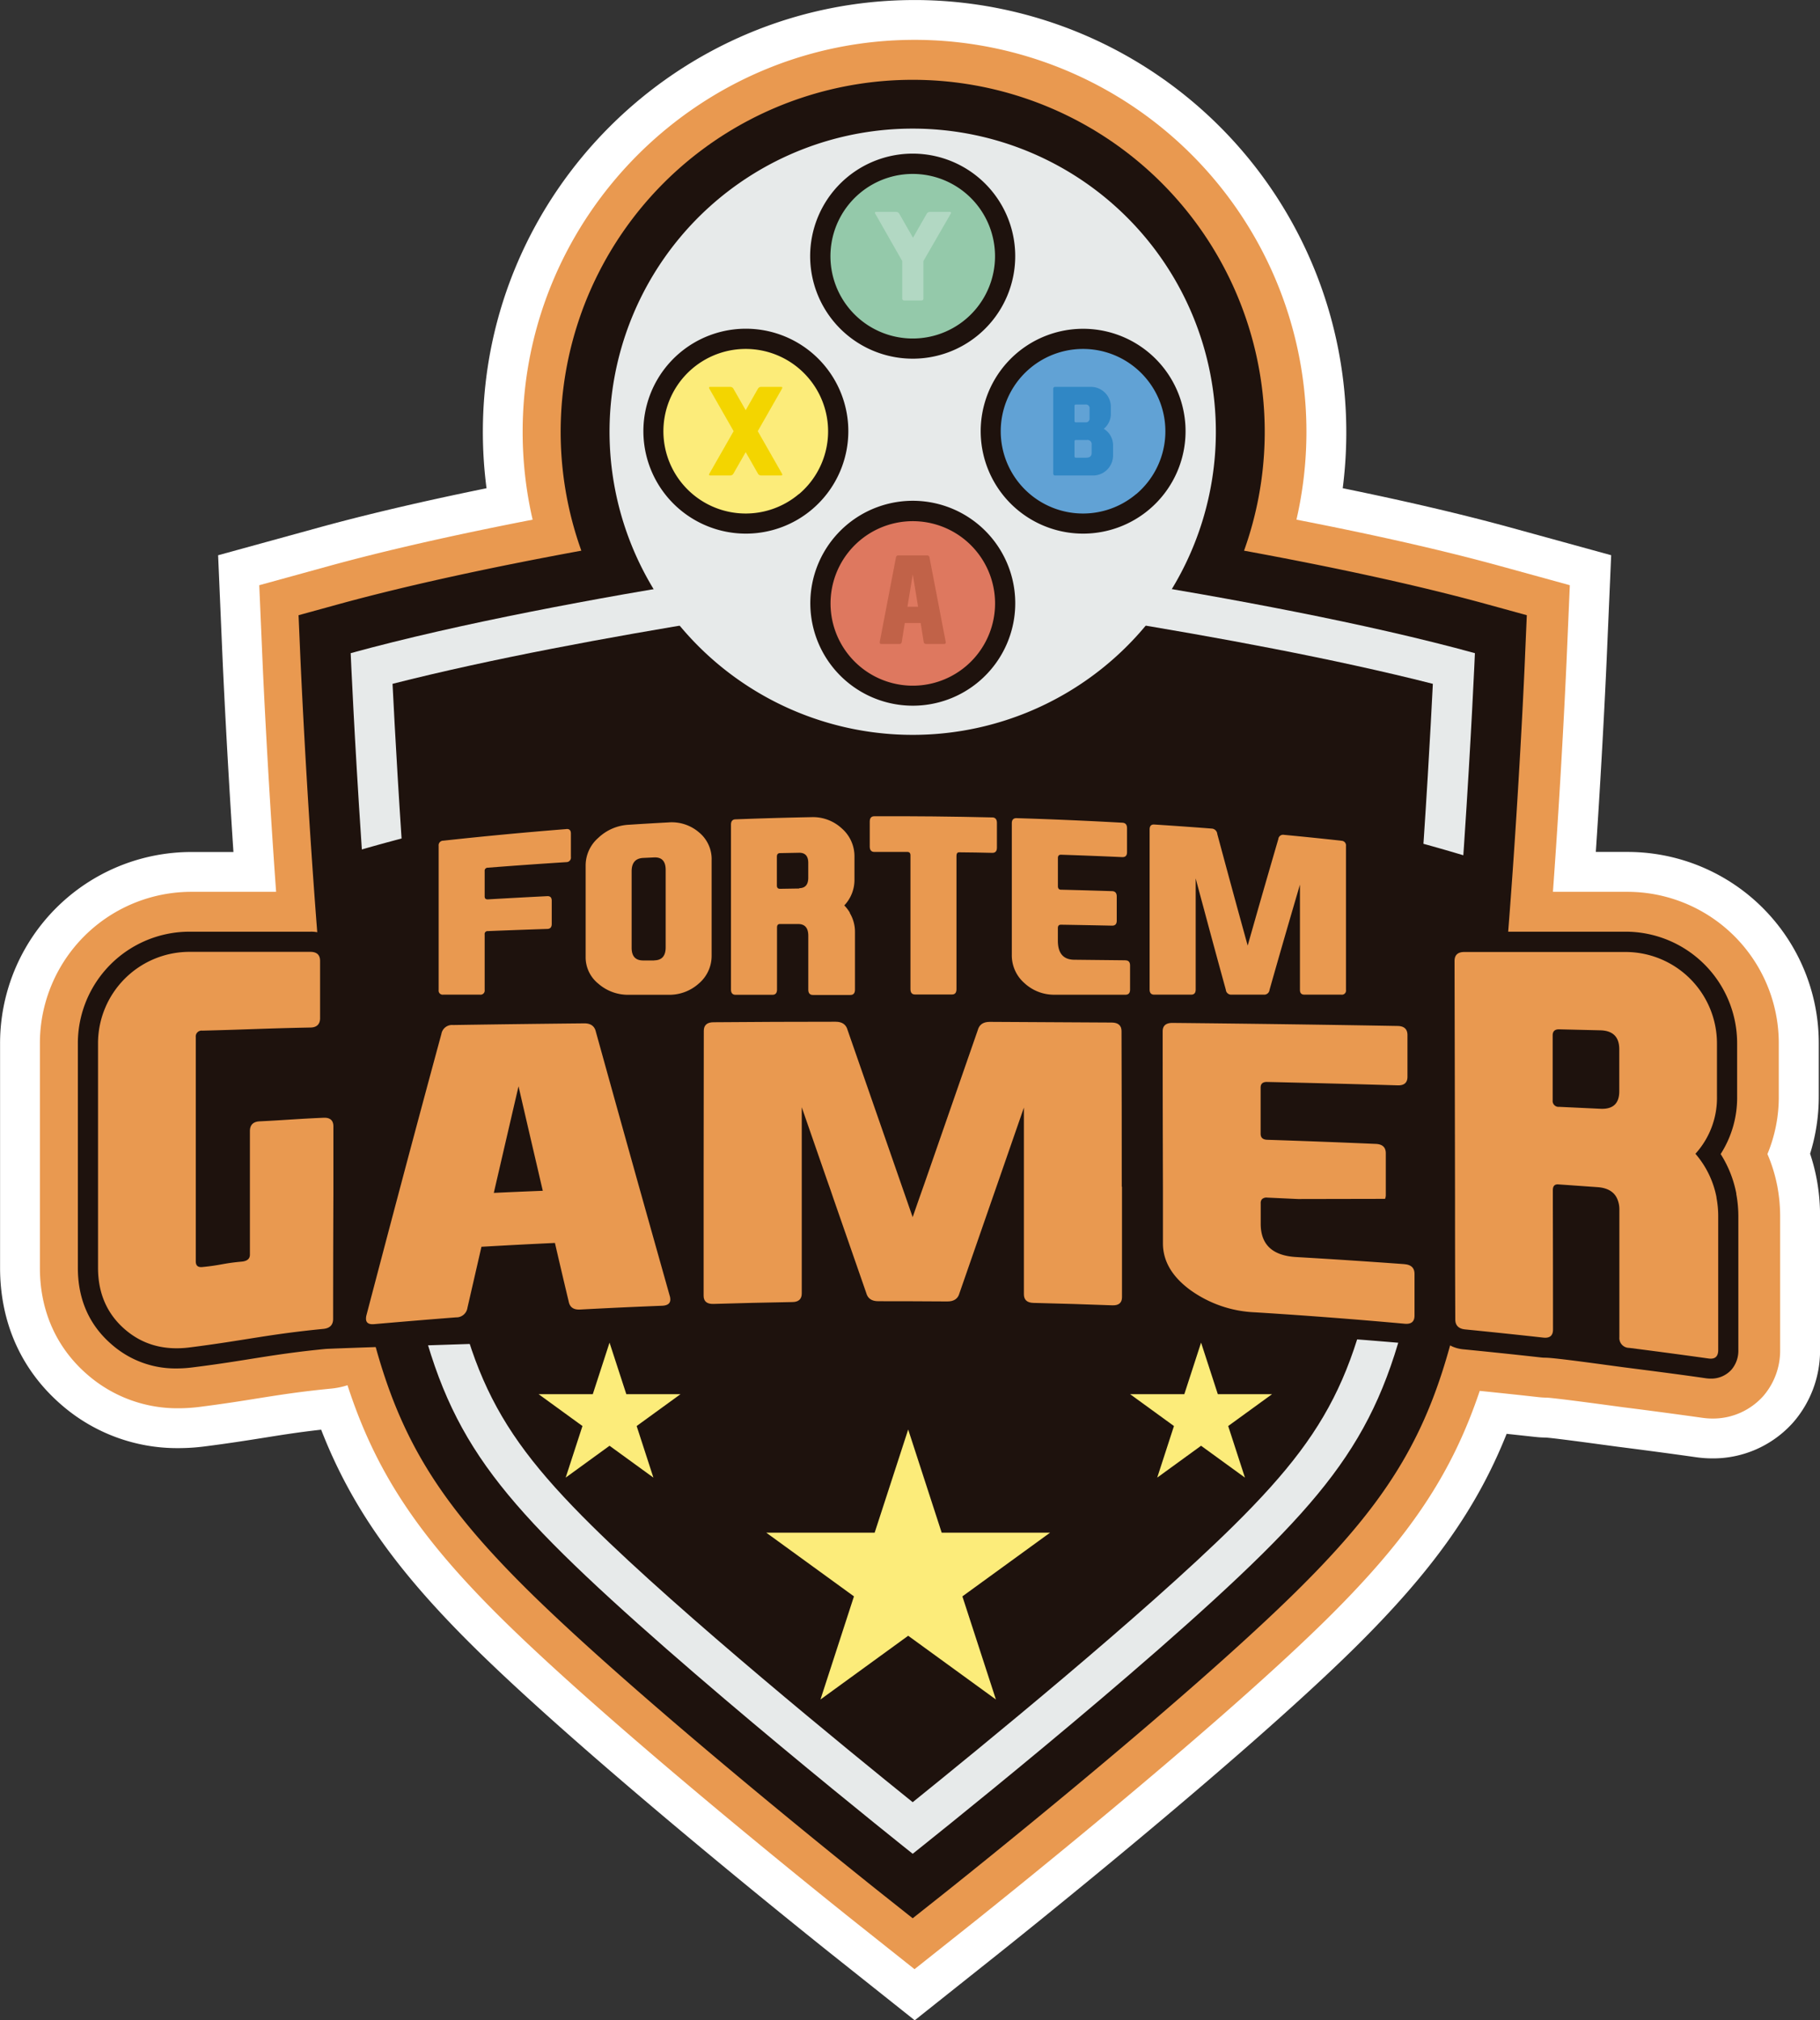 <svg id="Capa_1" data-name="Capa 1" xmlns="http://www.w3.org/2000/svg" viewBox="0 0 536.95 596.02"><rect x="0" y="0" width="536.95" height="596.02" fill="#333333" stroke="none"/><defs><style>.cls-1{fill:#fff;}.cls-2{fill:#e99950;}.cls-3{fill:#1e120d;}.cls-4{fill:#e7eaea;}.cls-5{fill:#de785f;}.cls-6{fill:#c16248;}.cls-7{fill:#61a2d5;}.cls-8{fill:#3087c5;}.cls-9{fill:#fcec7a;}.cls-10{fill:#f3d500;}.cls-11{fill:#94c9aa;}.cls-12{fill:#b2d8c3;}</style></defs><title>Fortem_Gamer_logo</title><path class="cls-1" d="M286.8,671.49c-2.91-2.31-71.61-57-106.19-91.16-22.88-22.62-36.14-41.32-45-64.07-6.48.72-11.36,1.5-16.86,2.38-5.2.82-10.52,1.67-17.71,2.58a60.16,60.16,0,0,1-7.52.48,52,52,0,0,1-34.57-12.8c-11.82-10.24-18.06-24.21-18.07-40.4V402.39a56.45,56.45,0,0,1,56.58-56.58h12.27c-2-30.21-3.08-54.07-3.21-57l-1.31-30.56,29.48-8.11c14.11-3.89,30.79-7.8,49.71-11.66a128,128,0,0,1-1.08-17.42c.41-69.82,57.54-126.63,127.36-126.63h.71A127.47,127.47,0,0,1,438.05,222.55,128.23,128.23,0,0,1,437,238.47c18.93,3.87,35.61,7.78,49.71,11.66l29.49,8.11-1.32,30.55c-.05,1.17-1.12,25.79-3.21,57h9.2a56.42,56.42,0,0,1,56.58,56.56v15.4a56.68,56.68,0,0,1-2.56,17.08,57.55,57.55,0,0,1,1.94,7.46,59.25,59.25,0,0,1,1,10.94v39.47A32.33,32.33,0,0,1,570,514a31.63,31.63,0,0,1-23.87,10.73,34.8,34.8,0,0,1-4.75-.33c-7.62-1.08-15.37-2.11-23-3.08l-5.51-.74c-9.15-1.24-14.53-1.91-16-2-1.13,0-2.27-.09-3.4-.22l-8.11-.88c-8.86,22.2-22,40.53-44.56,62.88-34.54,34.16-103.28,88.84-106.19,91.16l-23.88,19Z" transform="translate(-40.86 -94.42)"/><path class="cls-2" d="M294.11,662.28C291.22,660,223,605.72,188.87,572c-24.45-24.18-37.13-43.11-45.49-68.86a22.65,22.65,0,0,1-4.87,1c-9,.88-14.88,1.81-21.68,2.89-5,.81-10.28,1.64-17.28,2.53a50,50,0,0,1-6,.38A40.4,40.4,0,0,1,66.63,500c-9.16-7.93-14-18.83-14-31.51V402.39a44.69,44.69,0,0,1,44.82-44.83h24.87c-2.58-35.71-3.91-65.62-4.06-69.27l-.91-21.2,20.45-5.63c16.61-4.57,36.82-9.17,60.2-13.71a115.15,115.15,0,0,1-2.94-26.63c.38-63.38,52.24-114.94,115.61-114.94h.68a115.65,115.65,0,0,1,112,141.57c23.4,4.54,43.6,9.14,60.2,13.71L504,267.09l-.91,21.2c-.06,1.44-1.4,32.37-4.07,69.27h21.8a44.69,44.69,0,0,1,44.83,44.81v15.4a43.83,43.83,0,0,1-3.35,17.16,45.42,45.42,0,0,1,2.93,9.56,47.93,47.93,0,0,1,.82,8.76v39.47a20.51,20.51,0,0,1-4.91,13.54,19.87,19.87,0,0,1-15,6.71,22.16,22.16,0,0,1-3.12-.23c-7.66-1.07-15.45-2.12-23.18-3.09l-5.41-.73c-4.9-.66-15-2-17.24-2.12-.81,0-1.64-.06-2.47-.15-5.7-.64-11.5-1.25-17.3-1.84-8.36,24.88-21,43.46-44.94,67.16-34.13,33.74-102.35,88-105.24,90.31l-16.57,13.16Z" transform="translate(-40.86 -94.42)"/><path class="cls-2" d="M553.68,446.67A33.07,33.07,0,0,0,549,434.93a30.82,30.82,0,0,0,4.86-17.16v-15.4a32.93,32.93,0,0,0-33.07-33.05H486.36c3.25-41.63,4.89-79,5-81.54l.51-11.84-11.43-3.14c-21.72-6-47.37-11.37-72-15.9a103.86,103.86,0,1,0-195.52,0c-24.63,4.53-50.28,9.92-72,15.9l-11.43,3.14.51,11.84c.11,2.52,1.75,40,5,81.72a11.18,11.18,0,0,0-2-.18H97.44a32.95,32.95,0,0,0-33.07,33.07v66.1c0,9.3,3.36,16.92,10,22.64a28.46,28.46,0,0,0,19.16,7.06h0a36.16,36.16,0,0,0,4.58-.3c16.15-2,23.1-3.87,39.29-5.45a8.69,8.69,0,0,0,8.27-8.85v-6.48l2.26,0c-.35,1.35-.71,2.7-1,4l-.06.22,0,.22a10.19,10.19,0,0,0-.18,1.87,7.3,7.3,0,0,0,5.39,7.26c7.83,28.88,19.57,47.55,45.17,72.86C230.93,597,298.56,650.8,301.42,653.08l9.25,7.34,9.26-7.34c2.86-2.28,70.48-56.05,104.28-89.47,25.41-25.13,37.17-43.7,45-72.22a9.87,9.87,0,0,0,3.85,1.17c7.65.75,15.39,1.56,23,2.41a10.91,10.91,0,0,0,1.24.07c3,0,19.13,2.32,24,2.94,7.77,1,15.62,2,23.33,3.12a11,11,0,0,0,1.49.11,8,8,0,0,0,6.14-2.67,8.57,8.57,0,0,0,2-5.82V453.25A34.82,34.82,0,0,0,553.68,446.67Z" transform="translate(-40.86 -94.42)"/><path class="cls-3" d="M479.89,272.8c-21.72-6-47.37-11.37-72-15.9a103.86,103.86,0,1,0-195.52,0c-24.63,4.53-50.28,9.92-72,15.9l-11.43,3.14.51,11.84c.18,4.11,4.42,101.18,13.13,157.9,9,58.94,17.24,81.57,54,117.93C230.39,597,298,650.8,300.88,653.08l9.25,7.34,9.26-7.34c2.86-2.28,70.48-56.05,104.28-89.47,36.77-36.36,45-59,54-117.93,8.71-56.72,13-153.79,13.13-157.9l.51-11.84Z" transform="translate(-40.86 -94.42)"/><path class="cls-4" d="M310.13,256.74s-101.58,12.73-165.81,30.4c0,0,4.28,99.71,13,156.28S173.45,519.79,207.06,553s103.07,88.39,103.07,88.39S379.59,586.27,413.2,553,454.28,500,463,443.42s13-156.28,13-156.28c-64.23-17.67-165.81-30.4-165.81-30.4" transform="translate(-40.86 -94.42)"/><path class="cls-3" d="M310.13,626.17c-18.73-15.09-68.34-55.54-94.7-81.61-31.79-31.43-38.11-49.16-46.37-102.94-6.93-45.12-11.08-119.2-12.39-145.43,58.43-14.88,141.39-25.89,153.46-27.45,12.08,1.56,95.05,12.57,153.46,27.45-1.31,26.23-5.46,100.31-12.39,145.43-8.26,53.78-14.57,71.51-46.37,102.94-26.37,26.08-76,66.52-94.7,81.61" transform="translate(-40.86 -94.42)"/><path class="cls-4" d="M399.57,222.31a89.44,89.44,0,1,1-88.91-89.94,89.44,89.44,0,0,1,88.91,89.94" transform="translate(-40.86 -94.42)"/><path class="cls-3" d="M310.17,302.64a30.23,30.23,0,1,1,19.51-7.15,30.16,30.16,0,0,1-19.51,7.15" transform="translate(-40.86 -94.42)"/><path class="cls-5" d="M325.83,291a24.27,24.27,0,1,1,2.86-34.21A24.27,24.27,0,0,1,325.83,291" transform="translate(-40.86 -94.42)"/><path class="cls-6" d="M307.8,278.24l-.89,5.57a.67.67,0,0,1-.73.62h-5.25c-.35,0-.52-.14-.52-.43a1.21,1.21,0,0,1,0-.19l4.78-24.9a.69.69,0,0,1,.75-.62h8.4a.69.69,0,0,1,.75.62l4.78,24.9a1.21,1.21,0,0,1,0,.19c0,.29-.17.43-.52.43h-5.24a.68.68,0,0,1-.74-.62l-.89-5.57Zm2.35-14.34-1.57,9.55h3.14Z" transform="translate(-40.86 -94.42)"/><path class="cls-3" d="M360.43,251.87a30.22,30.22,0,1,1,19.49-7.14,30.21,30.21,0,0,1-19.49,7.14" transform="translate(-40.86 -94.42)"/><path class="cls-7" d="M376.07,240.19A24.28,24.28,0,1,1,378.94,206a24.28,24.28,0,0,1-2.87,34.22" transform="translate(-40.86 -94.42)"/><path class="cls-8" d="M362.7,208.57a5.89,5.89,0,0,1,5.89,5.89v2a5.68,5.68,0,0,1-1.73,4.16,3.49,3.49,0,0,1-.35.32h0a7,7,0,0,1,1,.77,5.69,5.69,0,0,1,1.73,4.2v2.91a5.91,5.91,0,0,1-5.89,5.9H352.22a.56.56,0,0,1-.63-.63V209.2a.56.56,0,0,1,.63-.63Zm-4.83,5.65v4.39a.37.37,0,0,0,.41.42h2.81a1.08,1.08,0,0,0,1.22-1.22V215a1.07,1.07,0,0,0-1.22-1.22h-2.81a.37.37,0,0,0-.41.42m0,10.45v4.4a.37.37,0,0,0,.41.42h3c1.1,0,1.65-.47,1.65-1.4v-2.44a1.23,1.23,0,0,0-1.39-1.39h-3.25a.36.36,0,0,0-.41.41" transform="translate(-40.86 -94.42)"/><path class="cls-3" d="M260.91,251.87a30.23,30.23,0,1,1,19.51-7.14,30.18,30.18,0,0,1-19.51,7.14" transform="translate(-40.86 -94.42)"/><path class="cls-9" d="M276.56,240.18A24.28,24.28,0,1,1,279.42,206a24.27,24.27,0,0,1-2.86,34.23" transform="translate(-40.86 -94.42)"/><path class="cls-10" d="M264.42,221.64l7.1,12.45a.81.81,0,0,1,.14.38c0,.16-.13.24-.4.24h-5.83a1.06,1.06,0,0,1-1-.62l-3.57-6.26-3.58,6.26a1.06,1.06,0,0,1-1,.62h-5.83c-.26,0-.4-.08-.4-.24a.81.81,0,0,1,.14-.38l7.11-12.45-7.11-12.45a.78.78,0,0,1-.14-.38c0-.16.14-.24.4-.24h5.83a1.08,1.08,0,0,1,1,.62l3.58,6.26,3.57-6.26a1.08,1.08,0,0,1,1-.62h5.83c.27,0,.4.08.4.24a.78.78,0,0,1-.14.38Z" transform="translate(-40.86 -94.42)"/><path class="cls-3" d="M310.15,200.25a30.25,30.25,0,1,1,19.51-7.15,30.16,30.16,0,0,1-19.51,7.15" transform="translate(-40.86 -94.42)"/><path class="cls-11" d="M325.82,188.56a24.28,24.28,0,1,1,2.87-34.21,24.29,24.29,0,0,1-2.87,34.21" transform="translate(-40.86 -94.42)"/><path class="cls-12" d="M313.29,171.45v11c0,.42-.2.63-.61.63h-5a.56.56,0,0,1-.63-.63v-11l-7.91-13.88a.81.81,0,0,1-.14-.38c0-.17.13-.25.4-.25h5.82a1.08,1.08,0,0,1,1,.63l4,7,4-7a1.09,1.09,0,0,1,1-.63h5.82c.27,0,.4.08.4.25a.71.71,0,0,1-.14.38Z" transform="translate(-40.86 -94.42)"/><path class="cls-3" d="M374.8,484.71c-7.7-.29-15.49-.53-23.15-.71-5.08-.12-8.62-3.62-8.63-8.5l0-19.84q-3.69,10.65-7.4,21.3a9.09,9.09,0,0,1-9.16,6.62h-.12c-5.37-.05-10.81-.07-16.18-.07H306a9.13,9.13,0,0,1-9.23-6.63q-3.72-10.67-7.41-21.33l0,19.74c0,4.9-3.56,8.38-8.66,8.47-7.69.13-15.48.32-23.16.55h-.38a8.61,8.61,0,0,1-6.31-2.42,8.16,8.16,0,0,1-2.34-5.95l.1-78.2c0-4.95,3.63-8.42,8.81-8.45,11.92-.08,24.06-.13,36.06-.15a9.14,9.14,0,0,1,9.23,6.65q6.19,17.82,12.4,35.66l1.11,3.18q6.75-19.39,13.49-38.81a9.13,9.13,0,0,1,9.2-6.65c12,0,24.18.11,36.1.2,5.17,0,8.79,3.52,8.8,8.47l.12,78.52a8.12,8.12,0,0,1-2.34,5.95,8.52,8.52,0,0,1-6.26,2.41h-.47" transform="translate(-40.86 -94.42)"/><path class="cls-3" d="M553.14,446.67a33.26,33.26,0,0,0-4.64-11.74,30.82,30.82,0,0,0,4.86-17.16v-15.4a32.93,32.93,0,0,0-33.07-33.05H472.87c-1.7,0,1.15.36.07.87l3.15-22.35c-107.67-33.12-230.16-33.12-337.83,0v23.38a9,9,0,0,0-5.8-1.9H96.89a32.95,32.95,0,0,0-33.06,33.07v66.1c0,9.3,3.35,16.92,10,22.64A28.46,28.46,0,0,0,93,498.19h0a35.92,35.92,0,0,0,4.58-.3c16.16-2,23.11-3.87,39.3-5.45C141.76,492,464.25,482,464.25,482v1.68c0,4.81,3.33,8.37,8.27,8.86,7.65.75,15.38,1.56,23,2.41a10.91,10.91,0,0,0,1.24.07c3,0,19.13,2.32,24,2.94,7.77,1,15.62,2,23.33,3.12a11,11,0,0,0,1.49.11,8,8,0,0,0,6.14-2.67,8.62,8.62,0,0,0,2-5.82V453.25a35.66,35.66,0,0,0-.62-6.58" transform="translate(-40.86 -94.42)"/><path class="cls-3" d="M153.92,491.09a7.87,7.87,0,0,1-5.74-2.22,7.51,7.51,0,0,1-2.14-5.38,10.19,10.19,0,0,1,.18-1.87l0-.22.05-.22c2.84-10.87,5.92-22.51,9.39-35.58l1.91-7.2c3.54-13.28,7.19-26.84,10.84-40.33a9.08,9.08,0,0,1,9.15-7.16c12.87-.2,25.89-.36,38.7-.5h.13a8.92,8.92,0,0,1,9.15,7Q231.29,418,237,438.48l2.15,7.68,8.24,29.32.07.23.05.23a10,10,0,0,1,.19,1.93c0,3.58-2.55,7.55-8.13,7.77-8.06.31-16.17.69-24.11,1.11l-.65,0h0a8.67,8.67,0,0,1-8.86-7q-1.44-6.18-2.9-12.38-6.07.3-12.22.64-1.54,6.76-3.11,13.57a9.22,9.22,0,0,1-8.75,7.53c-8.07.61-16.16,1.27-24.07,2-.35,0-.69,0-1,0" transform="translate(-40.86 -94.42)"/><path class="cls-3" d="M458.93,491c-.32,0-.65,0-1,0-14.6-1.28-29.43-2.39-44.07-3.3a41,41,0,0,1-22.4-7.8c-6.87-5.11-10.36-11.33-10.38-18.49l-.1-62.54a8.2,8.2,0,0,1,2.36-6,8.71,8.71,0,0,1,6.41-2.45h.12c22.07.21,44.44.51,66.49.89,5.14.09,8.73,3.64,8.74,8.63l0,12.29a8.31,8.31,0,0,1-2.37,6.09,8.55,8.55,0,0,1-6.28,2.43h-.37c-11.41-.35-22.92-.67-34.29-.94v5.19c9.4.32,18.92.69,28.34,1.1,5.13.22,8.58,3.71,8.59,8.68l0,12.25a9,9,0,0,1-.71,3.56l-1.54,3.61h-3.92q-12.83,0-25.67.06h-.14l-4.92-.24v1.58c0,2,0,3.59,4.85,3.87,10.68.62,21.49,1.34,32.11,2.12,5,.37,8.4,3.9,8.41,8.78l0,12.31a8,8,0,0,1-8.35,8.37Z" transform="translate(-40.86 -94.42)"/><path class="cls-2" d="M436.52,342.47q-8.44-.93-16.9-1.73A1.4,1.4,0,0,0,418,342q-2.86,9.81-5.75,19.86-1.63,5.75-3.29,11.56-1.57-5.69-3.15-11.44-2.91-10.65-5.82-21.49a1.74,1.74,0,0,0-1.66-1.59q-8.46-.66-16.93-1.2c-.91-.05-1.36.42-1.37,1.43l0,23.31q0,12,0,23.95c0,1,.45,1.51,1.36,1.51h10.9c.88,0,1.32-.5,1.33-1.48l0-24.2c0-2.88,0-5.75,0-8.63q1.14,4.31,2.3,8.58,3.28,12.25,6.59,24.27a1.58,1.58,0,0,0,1.66,1.46h9.58a1.57,1.57,0,0,0,1.66-1.43q3.58-12.62,7.16-24.86c.6-2.06,1.21-4.12,1.81-6.17q0,3.06,0,6.13,0,12.46,0,24.93c0,.93.43,1.4,1.32,1.4h10.9a1.2,1.2,0,0,0,1.36-1.36V344a1.35,1.35,0,0,0-1.36-1.5" transform="translate(-40.86 -94.42)"/><path class="cls-2" d="M207.89,339.05q-18.15,1.44-36.27,3.42a1.35,1.35,0,0,0-1.35,1.5v42.57a1.2,1.2,0,0,0,1.35,1.36h10.87a1.22,1.22,0,0,0,1.36-1.4q0-8.17,0-16.35a.85.85,0,0,1,.9-1q8.77-.35,17.54-.64,1.35,0,1.35-1.5v-.49q0-3.15,0-6.3c0-1-.45-1.43-1.36-1.38q-8.76.44-17.53.95c-.6,0-.9-.26-.9-.88q0-3.74,0-7.47a.89.89,0,0,1,.91-1q11.58-.9,23.18-1.64a1.34,1.34,0,0,0,1.35-1.55c0-2.29,0-4.57,0-6.86,0-1-.45-1.43-1.36-1.36" transform="translate(-40.86 -94.42)"/><path class="cls-2" d="M250.82,348a10.25,10.25,0,0,0-3.75-8,12.33,12.33,0,0,0-9-2.92q-5.85.31-11.7.69a14.08,14.08,0,0,0-9,3.87,10.83,10.83,0,0,0-3.73,8.1l0,16.35c0,3.59,0,7.17,0,10.76a10,10,0,0,0,3.75,7.82,13.3,13.3,0,0,0,9,3.27h11.7a13,13,0,0,0,9-3.38,10.68,10.68,0,0,0,3.72-8.21c0-3.87,0-7.75,0-11.62q0-8.35,0-16.69m-16.95,29.77-3.24,0c-2.27,0-3.4-1.21-3.41-3.72q0-4.3,0-8.59,0-7,0-14,0-3.76,3.39-3.94l3.25-.15q3.39-.15,3.4,3.66,0,7,0,14.07c0,2.93,0,5.86,0,8.79,0,2.55-1.12,3.83-3.39,3.85" transform="translate(-40.86 -94.42)"/><path class="cls-2" d="M291.6,363.73a11.47,11.47,0,0,0-1.65-2.16v0a10.94,10.94,0,0,0,3-7.64v-6.75a10.88,10.88,0,0,0-3.75-8.34,12.5,12.5,0,0,0-9-3.31q-11.16.21-22.33.64c-.9,0-1.36.57-1.35,1.6l0,26.8,0,21.82c0,1,.45,1.55,1.35,1.55h10.87c.91,0,1.36-.52,1.36-1.57l0-18.26c0-.69.25-1,.76-1.05l5.47,0q3,0,3,3.46l0,15.9c0,1,.45,1.57,1.35,1.57h11.06c.91,0,1.36-.53,1.36-1.58q0-8.46,0-16.92a10.84,10.84,0,0,0-1.52-5.67m-14.91-7.24-5.7.09c-.61,0-.91-.33-.91-1V347.2c0-.69.3-1.05.91-1.06l5.7-.11c1.77,0,2.65,1,2.65,3v4.36q0,3.06-2.64,3.09" transform="translate(-40.86 -94.42)"/><path class="cls-2" d="M333.66,335.61q-17.42-.42-34.84-.35c-.91,0-1.36.53-1.36,1.59v7.37c0,1,.45,1.57,1.36,1.57q4.88,0,9.75,0,.9,0,.9,1v39.48c0,1.05.45,1.58,1.36,1.58h10.9c.88,0,1.32-.53,1.32-1.58q0-11.55,0-23.1,0-8.13,0-16.27c0-.7.3-1.05.9-1,3.23,0,6.45.1,9.67.16.91,0,1.36-.5,1.36-1.54v-7.32c0-1-.45-1.58-1.36-1.6" transform="translate(-40.86 -94.42)"/><path class="cls-2" d="M372.92,377.76l-15.06-.16c-3.27,0-4.91-1.9-4.9-5.63v-3.71c0-.68.31-1,.91-1q7.54.12,15.1.28c.9,0,1.36-.48,1.36-1.49v-7.12c0-1-.45-1.54-1.36-1.57q-7.55-.24-15.1-.43c-.6,0-.9-.37-.9-1.05,0-2.76,0-5.52,0-8.27,0-.69.3-1,.91-1q9.06.3,18.12.71c.9,0,1.36-.45,1.36-1.46,0-2.37,0-4.73,0-7.1,0-1-.45-1.54-1.36-1.59q-15.61-.87-31.27-1.35c-.9,0-1.36.48-1.36,1.53q0,12.84,0,25.67v13.17a10.86,10.86,0,0,0,3.72,8.3,12.85,12.85,0,0,0,9,3.43H372.9c.91,0,1.36-.51,1.36-1.52,0-2.37,0-4.73,0-7.09q0-1.52-1.35-1.53" transform="translate(-40.86 -94.42)"/><path class="cls-2" d="M136.38,424.22c-7.7.33-11.2.68-18.9,1.06-1.92.09-2.88,1.05-2.89,2.87q0,7.61,0,15.21v3.17l0,18.09c0,1.22-.81,1.9-2.41,2.05-5.63.51-6,1.05-11.64,1.6-1.28.13-1.92-.42-1.92-1.67l0-20.37v-.39q0-22.71,0-45.41a1.72,1.72,0,0,1,1.93-1.91c13.76-.34,18.08-.65,31.85-.92,1.92,0,2.89-1,2.89-2.73l0-16.93q0-2.67-2.88-2.67H96.9a27,27,0,0,0-27.12,27.12v66.1c0,7.5,2.64,13.58,7.91,18.15s11.64,6.29,19.1,5.35c16.28-2.06,23.14-3.88,39.46-5.47,1.93-.19,2.89-1.17,2.89-2.95q0-18.33.08-36.66c0-2,0-4,0-5.94l0-14.21c0-1.78-1-2.62-2.88-2.54" transform="translate(-40.86 -94.42)"/><path class="cls-2" d="M371.81,444.57q0-22.95-.07-45.91c0-1.67-1-2.52-2.89-2.53q-18-.13-36-.2c-1.93,0-3.1.82-3.53,2.47q-7.8,22.5-15.62,44.94L312,448.15q-.93,2.7-1.88,5.4c-.63-1.8-1.25-3.61-1.88-5.41l-1.74-5q-7.78-22.39-15.57-44.78-.65-2.47-3.53-2.47-18,0-36,.15c-1.93,0-2.89.85-2.9,2.51q0,21.22-.05,42.46c0,2.29,0,4.57,0,6.86l0,28.88c0,1.66,1,2.46,2.9,2.4q11.61-.35,23.24-.55c1.87,0,2.81-.87,2.81-2.53q0-14,0-28.05v-5.79q0-10.55,0-21.11,3.71,10.69,7.42,21.38,1,2.78,1.93,5.56,4.85,13.9,9.67,27.83c.43,1.65,1.61,2.46,3.54,2.46q10.22,0,20.43.07,2.9,0,3.54-2.44,4.83-13.89,9.65-27.79c.51-1.46,1-2.91,1.52-4.37q3.93-11.29,7.84-22.6,0,11.38,0,22.76v4.23l0,28.09c0,1.65.94,2.5,2.81,2.55q11.63.27,23.24.71c1.93.08,2.89-.72,2.89-2.39l0-28.94c0-1.22,0-2.44,0-3.67" transform="translate(-40.86 -94.42)"/><path class="cls-2" d="M547.29,447.77a27.57,27.57,0,0,0-6.2-12.88v-.08a24.49,24.49,0,0,0,6.32-17v-15.4a27,27,0,0,0-27.12-27.1H472.88c-1.93,0-2.89.89-2.89,2.66q.08,34.8.14,69.58v.58q0,17.81.08,35.6c0,1.77,1,2.75,2.89,2.94q11.53,1.14,23.06,2.42c1.93.22,2.89-.58,2.88-2.41q0-18.45-.05-36.9c0-.58,0-1.17,0-1.75v-2.43c0-1.22.53-1.79,1.6-1.72l11.61.82c2.87.21,4.76,1.31,5.7,3.25a7.77,7.77,0,0,1,.72,3.44v1.28q0,18.15,0,36.29a2.9,2.9,0,0,0,2.88,3.16q11.7,1.49,23.41,3.13,2.87.41,2.87-2.49V453.25a29,29,0,0,0-.52-5.48M513,421.57,500.86,421a1.74,1.74,0,0,1-1.92-1.91l0-19.17c0-1.22.64-1.82,1.92-1.79l12.11.29q5.61.13,5.62,5.57,0,6.21,0,12.42c0,3.63-1.86,5.35-5.6,5.16" transform="translate(-40.86 -94.42)"/><path class="cls-2" d="M230.29,447.76c-.72-2.56-1.44-5.11-2.15-7.68q-5.74-20.52-11.48-41.22-.56-2.52-3.45-2.49-19.34.19-38.68.49a3.18,3.18,0,0,0-3.45,2.65q-5.43,20-10.87,40.42c-.63,2.39-1.27,4.8-1.91,7.2q-4.68,17.65-9.38,35.56a4.92,4.92,0,0,0-.08.81q0,1.83,2.4,1.62,12.07-1.06,24.15-2a3.3,3.3,0,0,0,3.38-2.83q2.07-9,4.13-18,10.85-.63,21.68-1.13,2,8.67,4.06,17.29c.32,1.68,1.44,2.46,3.37,2.36q12.09-.65,24.19-1.12c1.61-.07,2.42-.68,2.42-1.83a4.38,4.38,0,0,0-.08-.77q-4.12-14.62-8.25-29.33m-43.74-1.38c.54-2.35,1.08-4.68,1.62-7q2.84-12.27,5.67-24.44,2.83,12.27,5.68,24.47.73,3.18,1.48,6.36-7.23.28-14.45.62" transform="translate(-40.86 -94.42)"/><path class="cls-2" d="M455.26,467.42q-16-1.17-32-2.1c-7-.41-10.45-3.66-10.46-9.81l0-6.11a1.6,1.6,0,0,1,.41-1.18,1.94,1.94,0,0,1,1.52-.44l9.09.42,25.67-.05a3,3,0,0,0,.22-1.22v-.29c0-4,0-8,0-11.95,0-1.75-1-2.66-2.9-2.75q-16-.69-32.1-1.22c-1.28-.05-1.93-.63-1.93-1.77l0-13.63c0-1.14.63-1.69,1.92-1.66q19.26.43,38.51,1c1.93.06,2.89-.79,2.89-2.54l0-12.3c0-1.76-1-2.65-2.89-2.68q-33.23-.58-66.44-.9c-1.93,0-2.89.81-2.89,2.49q0,23,.08,46.05v3.42l0,13.07c0,5.23,2.67,9.78,8,13.73a35.06,35.06,0,0,0,19.2,6.63Q433.21,483,455.3,485c1.92.17,2.88-.62,2.88-2.39l0-12.31c0-1.76-1-2.71-2.89-2.86" transform="translate(-40.86 -94.42)"/><polygon class="cls-9" points="277.82 452.22 267.94 421.79 258.05 452.22 226.06 452.22 251.94 471.02 242.06 501.45 267.94 482.64 293.82 501.45 283.93 471.02 309.81 452.22 277.82 452.22"/><polygon class="cls-9" points="359.29 411.36 354.35 396.15 349.41 411.36 333.41 411.36 346.35 420.76 341.41 435.98 354.35 426.58 367.29 435.98 362.35 420.76 375.29 411.36 359.29 411.36"/><polygon class="cls-9" points="184.78 411.36 179.83 396.15 174.89 411.36 158.9 411.36 171.84 420.76 166.89 435.98 179.83 426.58 192.77 435.98 187.83 420.76 200.77 411.36 184.78 411.36"/></svg>